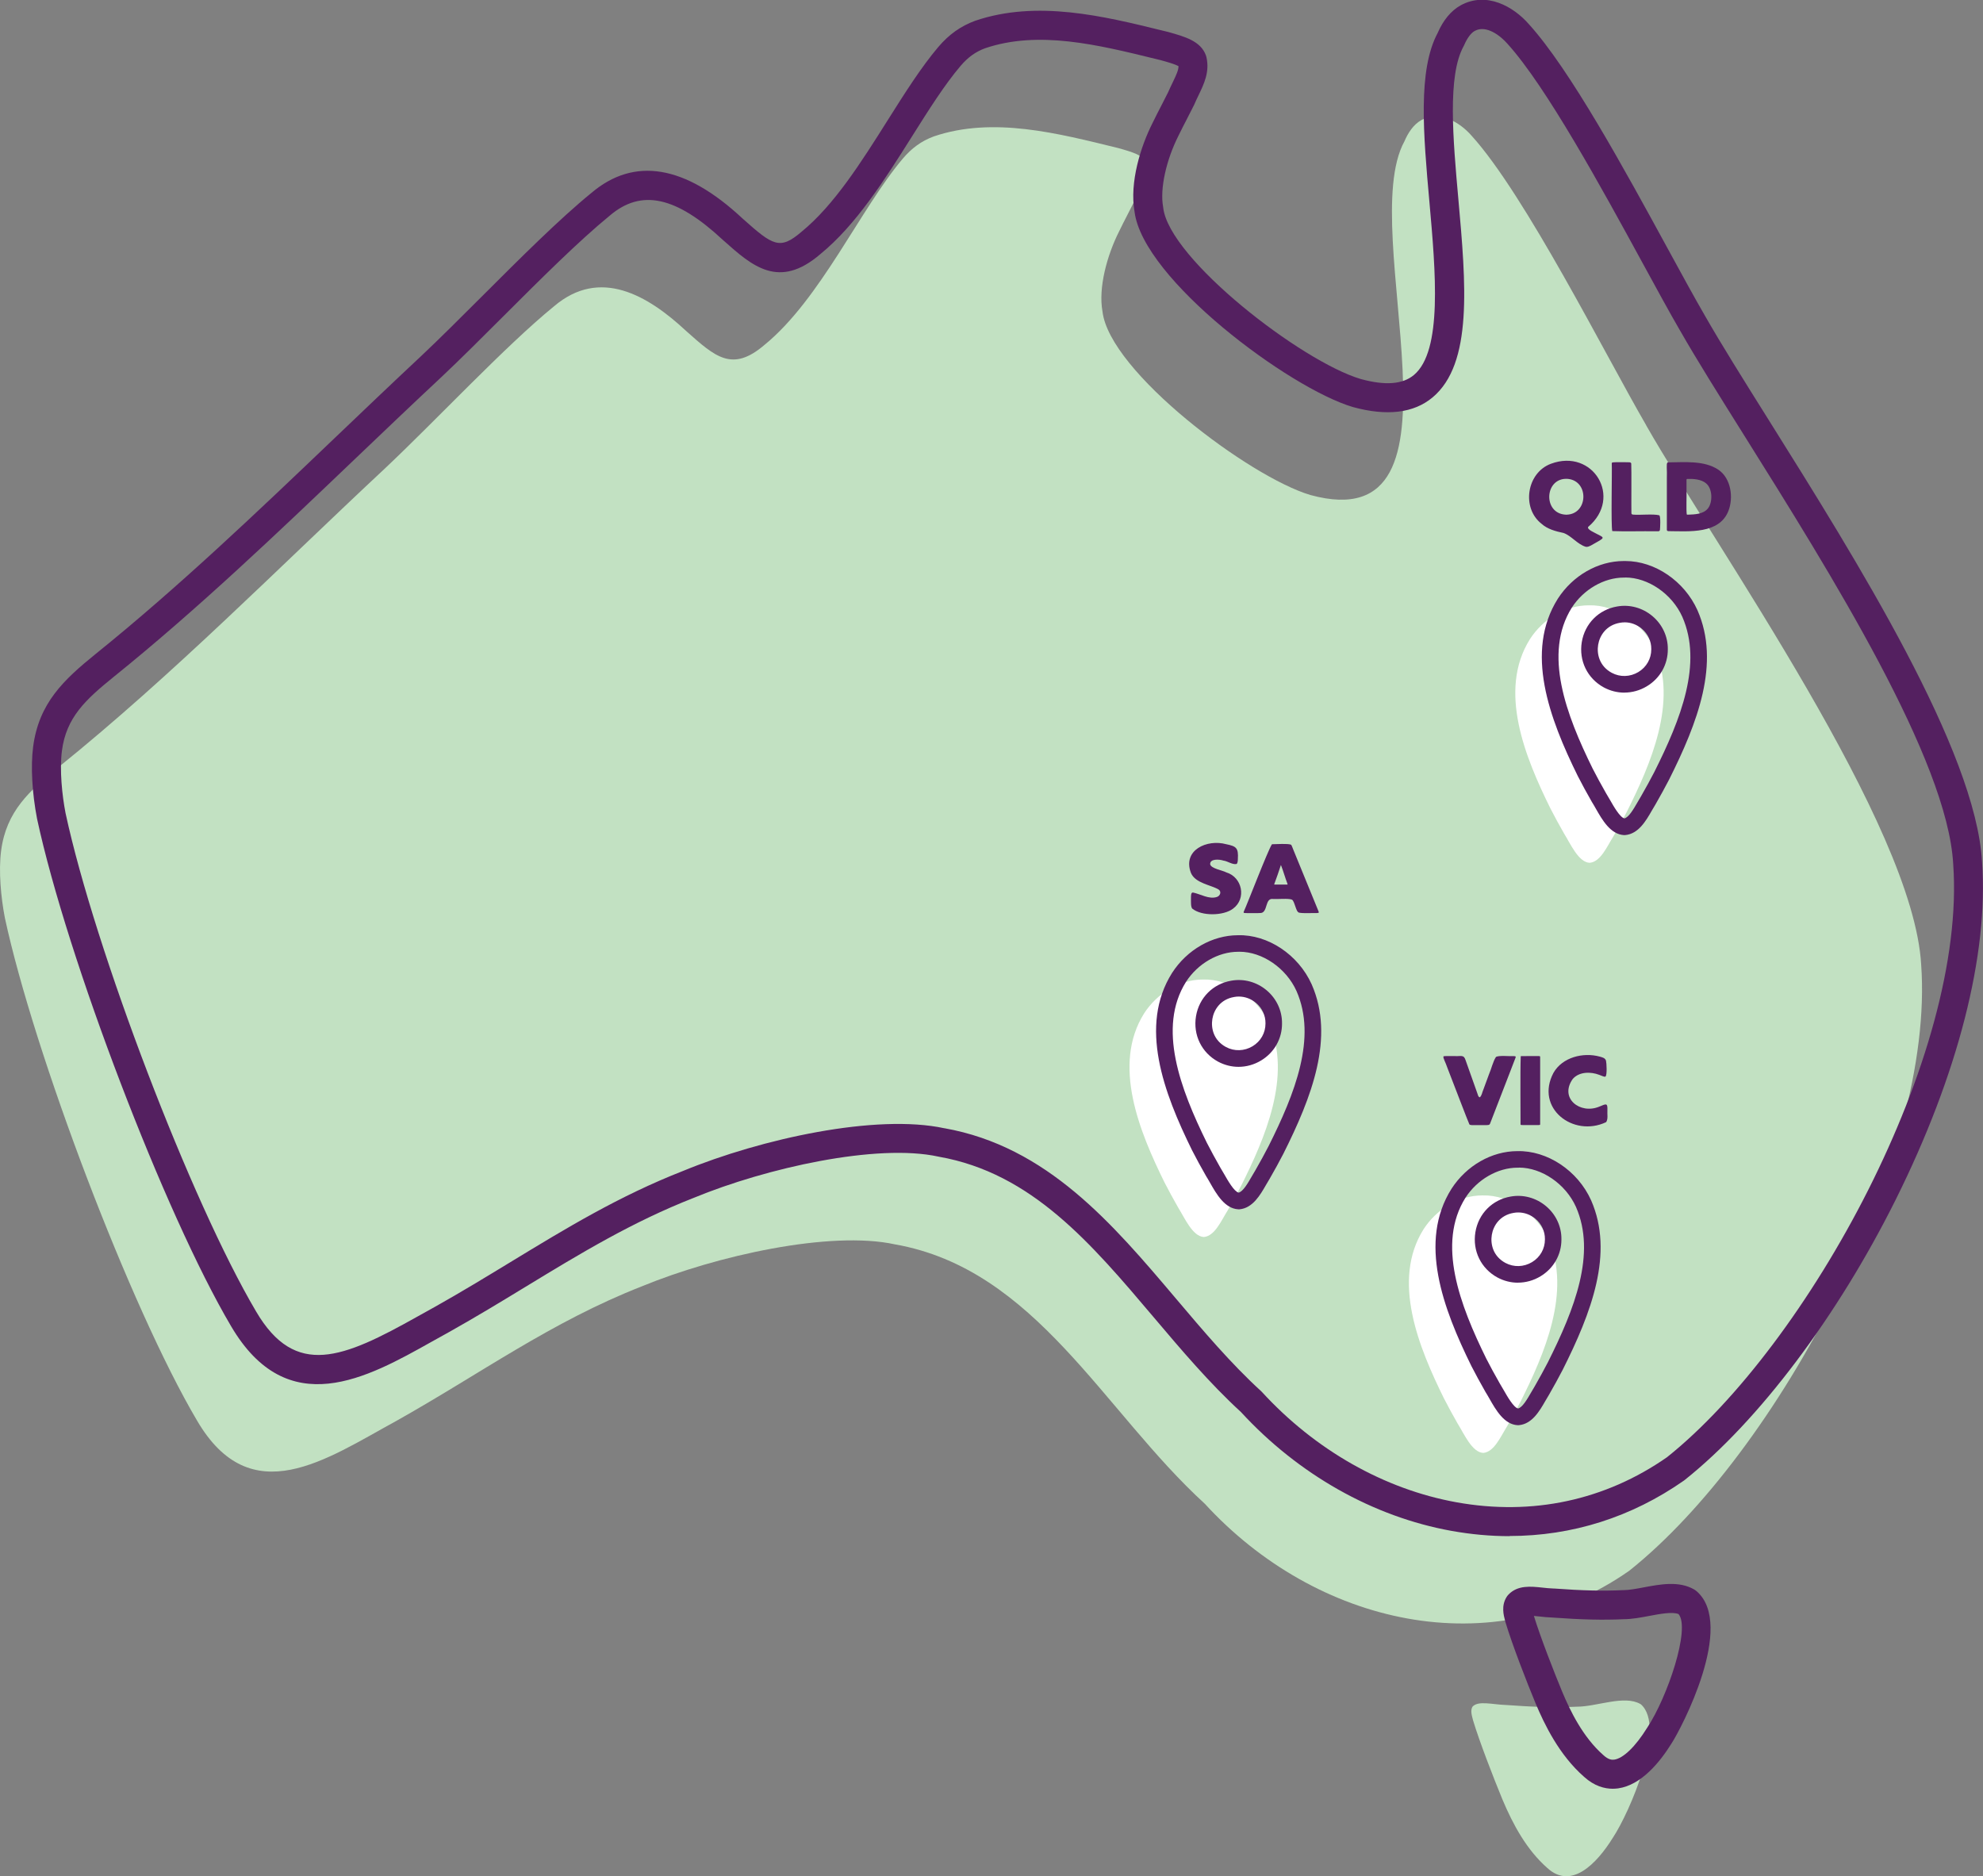 <?xml version="1.0" encoding="UTF-8"?>
<svg id="Layer_1" data-name="Layer 1" xmlns="http://www.w3.org/2000/svg" viewBox="0 0 478.28 452.5">
  <rect x="0" y="0" width="478.28" height="452.5" fill="#808080" stroke="none"/>
  <defs>
    <style>
      .cls-1 {
        fill: #542060;
      }

      .cls-2 {
        fill: #fff;
      }

      .cls-3 {
        fill: #c2e1c2;
      }
    </style>
  </defs>
  <g>
    <g>
      <path class="cls-3" d="M397.04,102.58c16.96,29.75,64.47,96.49,66.33,130.12,3.35,46.41-34.55,117.59-70.42,146.14-32.94,23.05-75.59,13.03-102.37-16.17-24.5-22.4-40.73-56.55-74.7-62.55-15.63-3.41-43.14,2.74-61.05,10.11-21.96,8.6-39.05,21.15-59.35,32.53-16.82,9.18-34.93,22.08-47.94-.12C31.4,315.32,8.19,253.96,1.17,221.35c-.95-4.93-1.54-11.28-.9-16.18,1.24-9.52,6.88-14.51,13.82-20.13,27.59-22.25,52.88-47.91,78.73-72.04,12.39-11.66,28.93-29.44,40.82-39.14,11.08-9.43,22.62-2.63,31.81,5.93,7.04,6.26,11.13,10.09,18.95,3.38,13.49-11,23.15-32.91,33.39-44.96,2.06-2.42,4.34-4.16,7.43-5.31,14.31-4.86,29.97-.74,44.45,2.8,3.63,1.01,6.1,1.79,6.72,3.47.69,3.04-1.08,5.45-2.72,9.22-1.21,2.45-2.54,4.89-3.71,7.33-2.95,5.81-5.1,13.67-4.05,19.41,1.68,14.53,35.46,39.9,50.12,44.25,41,11.22,10.78-63.58,22.7-85.29.86-2.03,2.19-4.07,4.07-5.12,4.37-2.41,9.26.46,12.15,3.78,12.94,14.27,32.27,52.88,42.02,69.68l.08.13Z"/>
      <path class="cls-3" d="M395.75,411.03c6.24,5.46-2.67,26.04-6.74,32.19-3.9,6.28-10.01,12.6-15.79,7.32-5.01-4.4-8.3-10.49-10.84-16.53-2.12-5.12-5.6-14.1-7.09-19.09-.28-1.11-.71-2.38-.13-3.32,1.45-1.51,4.68-.49,8.25-.38,5.6.41,11.31.67,16.9.4,4.84,0,11.41-2.87,15.31-.66l.12.08Z"/>
    </g>
    <g>
      <path class="cls-1" d="M364.1,370.49c-4.63,0-9.32-.43-14.06-1.28-18.86-3.41-36.87-13.58-50.73-28.65-7.58-6.95-14.41-15.02-21.02-22.83-15.14-17.89-29.44-34.8-51.82-38.75-.05,0-.09-.02-.14-.03-14.8-3.23-41.43,2.7-58.97,9.93-14.91,5.84-27.4,13.44-40.62,21.48-5.89,3.59-11.99,7.29-18.35,10.86-1.46.79-2.88,1.6-4.32,2.4-15.46,8.67-34.71,19.47-48.36-3.81-15.92-26.95-39.53-88.7-46.77-122.33-1.21-6.25-1.56-12.72-.95-17.37,1.38-10.55,7.38-16.16,15.09-22.4,20.06-16.17,39.2-34.45,57.71-52.13,6.81-6.51,13.86-13.23,20.82-19.74,4.47-4.21,9.43-9.17,14.69-14.42,9.15-9.14,18.61-18.59,26.31-24.87,10.35-8.8,22.62-6.77,36.41,6.08l.21.19c7.16,6.38,8.86,7.57,14.07,3.09,7.88-6.42,14.44-16.82,20.78-26.88,4.16-6.59,8.09-12.82,12.23-17.7,2.57-3.02,5.39-5.03,8.88-6.32,14.92-5.07,30.97-1.13,45.13,2.35l1.36.33s.07.02.11.03c4,1.12,7.79,2.17,9.06,5.62.05.14.1.29.13.44.81,3.56-.57,6.42-1.9,9.19-.33.68-.68,1.41-1.02,2.2-.02.05-.05.1-.07.16-.55,1.1-1.11,2.21-1.68,3.3-.69,1.33-1.38,2.66-2.02,3.99-3.05,6.01-4.55,12.92-3.76,17.26.01.08.02.15.03.23,1.43,12.37,33.34,37.06,47.64,41.3,5.89,1.61,10.1,1.3,12.82-.97,6.94-5.8,5.24-24.89,3.74-41.74-1.46-16.33-2.83-31.75,1.99-40.75,1.33-3.08,3.24-5.38,5.52-6.65,6.25-3.45,12.79.29,16.49,4.54,9.92,10.94,23.02,34.94,33.54,54.23,3.46,6.34,6.44,11.81,8.87,15.99l.07.13s.01.02.02.03c3.84,6.73,9.2,15.28,15.41,25.19,21.05,33.6,49.89,79.61,51.38,106.47,1.61,22.32-5.8,51.3-20.86,81.52-14,28.08-33.01,53.34-50.87,67.55-.06.04-.11.09-.17.13-12.64,8.84-26.97,13.37-42.06,13.37ZM227.76,272.1c24.83,4.41,40.61,23.07,55.88,41.11,6.5,7.68,13.21,15.62,20.51,22.29.08.07.15.14.22.22,12.85,14.01,29.51,23.46,46.92,26.6,18.29,3.3,35.85-.46,50.78-10.87,34-27.14,72.35-96.95,69.02-143.09-1.39-25.12-29.67-70.25-50.32-103.2-6.25-9.97-11.65-18.58-15.55-25.43l-.07-.11c-2.48-4.27-5.48-9.78-8.96-16.16-9.8-17.96-23.22-42.56-32.63-52.93-1.65-1.89-5.1-4.6-7.87-3.07-.91.5-1.83,1.75-2.54,3.41-.05.11-.1.22-.16.32-3.9,7.11-2.55,22.27-1.24,36.92,1.82,20.35,3.53,39.58-6.22,47.73-4.54,3.8-11.01,4.58-19.23,2.33-15.38-4.56-50.62-30.81-52.66-47.11-1.24-7.04,1.45-15.72,4.4-21.51.64-1.32,1.35-2.71,2.07-4.1.54-1.04,1.07-2.08,1.59-3.12.37-.85.75-1.63,1.1-2.36.92-1.92,1.44-3.04,1.45-4.01-.87-.5-3.09-1.12-4.26-1.44l-1.31-.32c-13.88-3.41-28.23-6.94-41.12-2.55-2.26.84-4.1,2.16-5.89,4.26-3.82,4.49-7.62,10.51-11.64,16.89-6.64,10.54-13.51,21.43-22.21,28.52-9.97,8.56-16.41,2.83-23.22-3.23l-.27-.24c-11.28-10.51-19.66-12.31-27.22-5.88-7.47,6.1-16.81,15.42-25.84,24.44-5.3,5.29-10.3,10.29-14.85,14.57-6.95,6.49-13.98,13.2-20.78,19.69-18.62,17.78-37.87,36.17-58.15,52.52-6.9,5.58-11.5,9.84-12.55,17.86-.61,4.65.05,10.83.87,15.06,7.11,33.01,30.3,93.7,45.95,120.18,9.49,16.19,21.03,11.27,38.9,1.25,1.46-.82,2.91-1.63,4.35-2.42,6.22-3.49,12.26-7.17,18.1-10.72,13.49-8.21,26.23-15.96,41.65-22,18.9-7.79,46.63-13.83,63-10.29Z"/>
      <path class="cls-1" d="M388.99,431.41c-1.95,0-4.44-.61-6.94-2.89-6.01-5.27-9.56-12.66-11.7-17.75-2.03-4.89-5.62-14.09-7.22-19.45-.01-.04-.03-.09-.04-.13l-.08-.31c-.36-1.35-.96-3.61.38-5.74.13-.2.27-.39.44-.56,2.22-2.32,5.4-1.98,8.19-1.68.89.1,1.8.19,2.7.22.05,0,.1,0,.15,0,6.75.5,11.83.62,16.47.39.06,0,.13,0,.17,0h0c1.4,0,3.15-.33,5-.68,3.94-.74,8.41-1.58,12.04.48.07.04.14.08.21.13l.12.08c.13.08.25.18.36.28,9.35,8.18-3.7,33.04-6.1,36.71-2.81,4.52-7.32,10.04-12.87,10.81-.39.05-.83.09-1.29.09ZM369.96,389.73c1.57,5.13,5,13.9,6.85,18.34,1.87,4.44,4.93,10.87,9.92,15.24,1.21,1.11,2.03,1.15,2.6,1.08,2.18-.3,5.13-3.15,7.9-7.61.02-.03.04-.06.06-.09,4.89-7.38,10.48-23.94,7.56-27.41-1.49-.6-4.43-.05-7.03.44-2.06.39-4.18.79-6.21.8-4.91.23-10.21.11-17.17-.4-1.13-.04-2.2-.15-3.15-.26-.41-.04-.87-.09-1.32-.13Z"/>
    </g>
    <g>
      <path class="cls-2" d="M290.34,298.34c-2.71-.15-4.61-4.61-6.16-7.07-1.14-2-2.25-4.02-3.3-6.07-6.04-12.24-12.72-28.4-4.92-40.81,3.08-4.78,8.49-8.15,14.19-8.15,6.74-.19,13.24,4.61,15.97,10.68,5.53,12.59-1.05,27.65-6.81,39.15-1.04,2-2.11,3.95-3.23,5.9-1.59,2.54-3.09,6.12-5.71,6.37h-.03Z"/>
      <path class="cls-1" d="M298.8,291.66s-.1,0-.14,0c-3.27-.18-5.25-3.65-6.84-6.45-.32-.56-.62-1.09-.91-1.54-1.28-2.24-2.38-4.25-3.39-6.23-6.9-14-12.87-30.02-4.83-42.79,3.62-5.61,9.7-9.08,15.88-9.09,7.21-.21,14.57,4.67,17.8,11.86,5.6,12.75.02,27.18-6.85,40.87-1,1.93-2.07,3.89-3.29,6-.31.51-.59.98-.87,1.47-1.43,2.49-3.22,5.59-6.38,5.9-.06,0-.13,0-.19,0ZM298.95,229.55c-.11,0-.21,0-.32,0-4.82,0-9.73,2.85-12.57,7.24-6.97,11.08-1.37,25.85,5.03,38.84.97,1.89,2.04,3.86,3.24,5.97.27.43.61,1.01.96,1.63.84,1.47,2.37,4.16,3.45,4.41,1.07-.26,2.22-2.26,3.16-3.89.3-.53.6-1.04.9-1.53,1.15-2,2.19-3.91,3.15-5.76,6.42-12.79,11.69-26.2,6.76-37.43-2.49-5.54-8.24-9.49-13.77-9.49ZM298.72,257.3c-1.69,0-3.38-.42-4.93-1.25-3.98-2.16-6.07-6.45-5.33-10.94.74-4.47,4.09-7.84,8.53-8.59,3.01-.54,6.12.31,8.52,2.33,2.38,2.01,3.73,4.91,3.7,7.96v.05c.02,3.66-1.87,7-5.05,8.91-1.69,1.02-3.57,1.53-5.45,1.53ZM298.78,240.35c-.37,0-.73.03-1.1.1-3.34.56-4.91,3.11-5.27,5.3-.37,2.22.3,5.16,3.28,6.77,2.02,1.08,4.42,1.01,6.42-.19,1.96-1.18,3.12-3.23,3.11-5.48v-.08c.02-1.86-.81-3.64-2.28-4.88-1.19-1.01-2.66-1.54-4.15-1.54Z"/>
    </g>
    <g>
      <path class="cls-2" d="M357.73,350.41c-2.71-.15-4.61-4.61-6.16-7.07-1.14-2-2.25-4.02-3.3-6.07-6.04-12.24-12.72-28.4-4.92-40.81,3.08-4.78,8.49-8.15,14.19-8.15,6.74-.19,13.24,4.61,15.97,10.68,5.53,12.59-1.05,27.65-6.81,39.15-1.04,2-2.11,3.95-3.23,5.9-1.59,2.54-3.09,6.12-5.71,6.37h-.03Z"/>
      <path class="cls-1" d="M366.16,343.73s-.08,0-.11,0c-3.27-.18-5.25-3.65-6.84-6.45-.32-.56-.62-1.09-.91-1.54-1.28-2.24-2.37-4.25-3.39-6.23-6.9-14-12.87-30.02-4.83-42.79,3.62-5.61,9.7-9.08,15.88-9.09,7.22-.18,14.57,4.67,17.8,11.86,5.6,12.75.02,27.18-6.85,40.87-1.01,1.94-2.08,3.9-3.29,6-.32.51-.59.99-.87,1.47-1.43,2.49-3.22,5.59-6.38,5.89-.07,0-.14,0-.22,0ZM366.35,281.62c-.11,0-.21,0-.32,0-4.82,0-9.73,2.85-12.57,7.24-6.97,11.08-1.37,25.85,5.03,38.84.97,1.9,2.04,3.86,3.24,5.96.27.43.61,1.01.96,1.63.84,1.47,2.36,4.16,3.45,4.41,1.07-.26,2.22-2.26,3.16-3.89.3-.53.6-1.05.9-1.53,1.14-1.99,2.19-3.9,3.15-5.76,6.42-12.79,11.69-26.2,6.76-37.43-2.49-5.54-8.24-9.49-13.77-9.49ZM366.11,309.36c-1.69,0-3.38-.42-4.93-1.25-3.98-2.16-6.07-6.45-5.33-10.94.74-4.47,4.09-7.84,8.53-8.59,3.01-.54,6.12.31,8.52,2.33,2.38,2.01,3.73,4.91,3.7,7.96v.04c.02,3.66-1.87,7-5.05,8.91-1.69,1.02-3.57,1.53-5.45,1.53ZM366.18,292.42c-.37,0-.73.03-1.1.1-3.34.56-4.91,3.11-5.27,5.3-.37,2.22.3,5.16,3.28,6.77,2.02,1.08,4.42,1.01,6.42-.19,1.96-1.18,3.12-3.23,3.11-5.48v-.08c.02-1.86-.81-3.64-2.28-4.88-1.19-1.01-2.66-1.54-4.15-1.54Z"/>
    </g>
    <g>
      <path class="cls-2" d="M383.39,208.09c-2.71-.15-4.61-4.61-6.16-7.07-1.14-2-2.25-4.02-3.3-6.07-6.04-12.24-12.72-28.4-4.92-40.81,3.08-4.78,8.49-8.15,14.19-8.15,6.74-.19,13.24,4.61,15.97,10.68,5.53,12.59-1.05,27.65-6.81,39.15-1.04,2-2.11,3.95-3.23,5.9-1.59,2.54-3.09,6.12-5.71,6.37h-.03Z"/>
      <path class="cls-1" d="M391.81,201.41s-.08,0-.11,0c-3.27-.18-5.25-3.65-6.84-6.45-.32-.56-.62-1.09-.91-1.54-1.28-2.24-2.38-4.25-3.39-6.23-6.91-14-12.87-30.01-4.83-42.79,3.62-5.61,9.7-9.08,15.88-9.09.14,0,.29,0,.43,0,7.09,0,14.2,4.82,17.37,11.86,5.6,12.75.02,27.18-6.85,40.87-1,1.92-2.07,3.88-3.29,6-.32.51-.59.99-.87,1.47-1.43,2.49-3.22,5.59-6.38,5.89-.07,0-.14,0-.22,0ZM392,139.3c-.11,0-.21,0-.32,0-4.82,0-9.73,2.85-12.57,7.24-6.97,11.08-1.37,25.86,5.03,38.84.97,1.89,2.03,3.85,3.24,5.96.27.43.61,1.01.96,1.63.84,1.47,2.36,4.16,3.45,4.41,1.07-.26,2.22-2.26,3.16-3.89.3-.53.6-1.05.9-1.53,1.15-2.01,2.2-3.92,3.15-5.76,6.42-12.79,11.69-26.2,6.76-37.43-2.49-5.54-8.24-9.49-13.77-9.49ZM391.77,167.05c-1.69,0-3.38-.42-4.93-1.25-3.98-2.16-6.07-6.45-5.33-10.94.74-4.47,4.09-7.84,8.53-8.59,3.01-.54,6.12.31,8.52,2.33,2.38,2.01,3.73,4.91,3.7,7.96v.04c.02,3.66-1.87,7-5.05,8.91-1.69,1.02-3.57,1.53-5.45,1.53ZM391.83,150.1c-.37,0-.73.03-1.1.1-3.34.56-4.91,3.11-5.27,5.3-.37,2.22.3,5.16,3.28,6.77,2.01,1.08,4.42,1.01,6.42-.19,1.96-1.18,3.12-3.23,3.11-5.47v-.09c.02-1.86-.81-3.64-2.28-4.88-1.19-1.01-2.66-1.55-4.16-1.55Z"/>
    </g>
  </g>
  <g>
    <path class="cls-1" d="M287.7,215.25c1.89.38,3.9,1.71,5.8,1.08.8-.26,1.18-1.29.4-1.81-1.79-1.08-5.64-1.5-6.66-4-2.08-5.47,3.86-8.2,8.53-6.91,2.42.49,2.95.91,2.79,3.56,0,.38-.05,1.07-.33,1.21-1,.2-2.17-.71-3.15-.82-1.03-.34-3.27-.49-3.2.88.21,1.05,2.93,1.44,3.89,1.96,3.86,1.17,4.92,6.31,1.64,8.74-2.28,1.77-7.61,1.86-9.87-.02-.36-.51-.28-1.59-.29-2.61,0-.4.01-1.17.34-1.23l.1-.02Z"/>
    <path class="cls-1" d="M306.84,203.61c1.05,0,3.71-.21,4.55.11.17.16.41.91.59,1.32,1.48,3.62,5.48,13.35,6.08,14.86.09.31-.1.27-.48.31-.8-.04-3.31.13-4.27-.1-.44-.15-.63-.77-.92-1.59-.26-.74-.45-1.34-.78-1.54-.84-.36-3.5-.09-4.53-.16-2.01-.31-1.26,3.09-2.9,3.37-.76.07-2.69.02-3.56.03-.49-.04-.74.04-.65-.31.88-1.89,5.84-14.84,6.8-16.27l.07-.02ZM308.92,208.69c-.44,1.41-1.09,3.2-1.58,4.53-.1.21.29.08.91.12.68,0,1.68.01,2.26,0,.06-.02.05-.08-.01-.25-.55-1.42-.99-3.04-1.54-4.44l-.04.04Z"/>
  </g>
  <g>
    <path class="cls-1" d="M348.19,254.74c.53-.07,1.9-.03,2.63-.04,1.51.12,2.23-.47,2.68,1.04.94,2.63,1.85,5.16,2.73,7.69.17.37.26,1.16.68,1.22.49-.38.58-1.27.85-1.83.53-1.45.71-1.93,1.38-3.75.59-1.34.92-2.99,1.68-4.17.81-.41,3.29-.11,4.24-.19.49.02.57.08.5.31-.17.47-.66,1.72-1.28,3.33-1.7,4.38-4.41,11.42-4.91,12.69-.16.31-.32.27-.76.31-.83.01-2.98.02-3.66,0-.18-.02-.46-.04-.55-.18-.44-.94-3.51-9.04-5.24-13.47-.54-1.61-1.17-2.56-1-2.92l.05-.02Z"/>
    <path class="cls-1" d="M366.84,254.72c.86-.04,3.39-.01,4.13-.02.32.03.45-.05.5.17,0,1.24,0,13.24,0,15.89-.03.46.13.58-.37.58-.62,0-2.76,0-3.7,0-.37-.03-.53.06-.66-.12.02-.76-.11-13.07.05-16.49h.05Z"/>
    <path class="cls-1" d="M387.36,270.65c-7.92,3.73-17.18-3.39-12.68-11.9,2.15-3.77,7.15-5.01,11.16-3.92.74.21,1.29.34,1.51.98.14.56.3,3.41-.11,3.82-.25.19-.82-.16-1.52-.4-2.06-.79-4.82-.79-6.38.98-3.31,4.64,1.75,8.62,6.38,6.69,1.68-.69,2.04-.99,1.97.92-.07.97.2,1.92-.26,2.75l-.09.1Z"/>
  </g>
  <g>
    <path class="cls-1" d="M382.49,131.88c-2.03-.59-3.49-2.68-5.39-3.34-1.91-.4-3.88-.93-5.29-2.21-4.91-3.83-3.58-12.32,2.26-14.48,10.15-3.79,17.39,8.14,8.97,15.24-.28.64,1.52,1.34,2.39,1.83.78.39,1.39.65.97,1.03-.48.41-1.08.68-1.64,1.02-.69.36-1.44.95-2.13.92l-.14-.02ZM377.86,124.13c5.19-.15,5.46-8.09.32-8.63-5.7-.46-6.16,8.4-.49,8.63h.17Z"/>
    <path class="cls-1" d="M388.93,111.52c.81-.09,2.69-.03,3.56-.04.5.04.79-.07.95.29.08,1.2,0,10.51.04,11.99.02.23.1.31.37.35,1.62.17,4.87-.22,6.36.17.37.33.2,3.09.15,3.55-.16.44-.48.26-1.13.3-3.1-.04-7.34.08-10.36-.04-.36-1.3-.02-14.59-.13-16.32.01-.11.04-.18.13-.22l.06-.02Z"/>
    <path class="cls-1" d="M402.23,111.52c3.94-.02,8.86-.55,12.3,1.82,2.97,2.08,3.6,6.63,2.36,9.85-2.19,5.68-9.56,4.94-14.5,4.91-.27-.04-.34-.11-.36-.33-.01-1.31,0-8.09,0-12.44.09-2.06-.19-3.37.14-3.78l.06-.02ZM407.05,124.13c1.73-.06,3.74-.1,4.88-1.5,1.16-1.43,1.18-4.77-.47-6.08-1.15-.97-3.09-1.1-4.51-1.04-.28.05-.15.29-.18.76v1.82c.05,1.72-.1,4.62.06,5.98.03.01.09.04.13.05h.1Z"/>
  </g>
</svg>